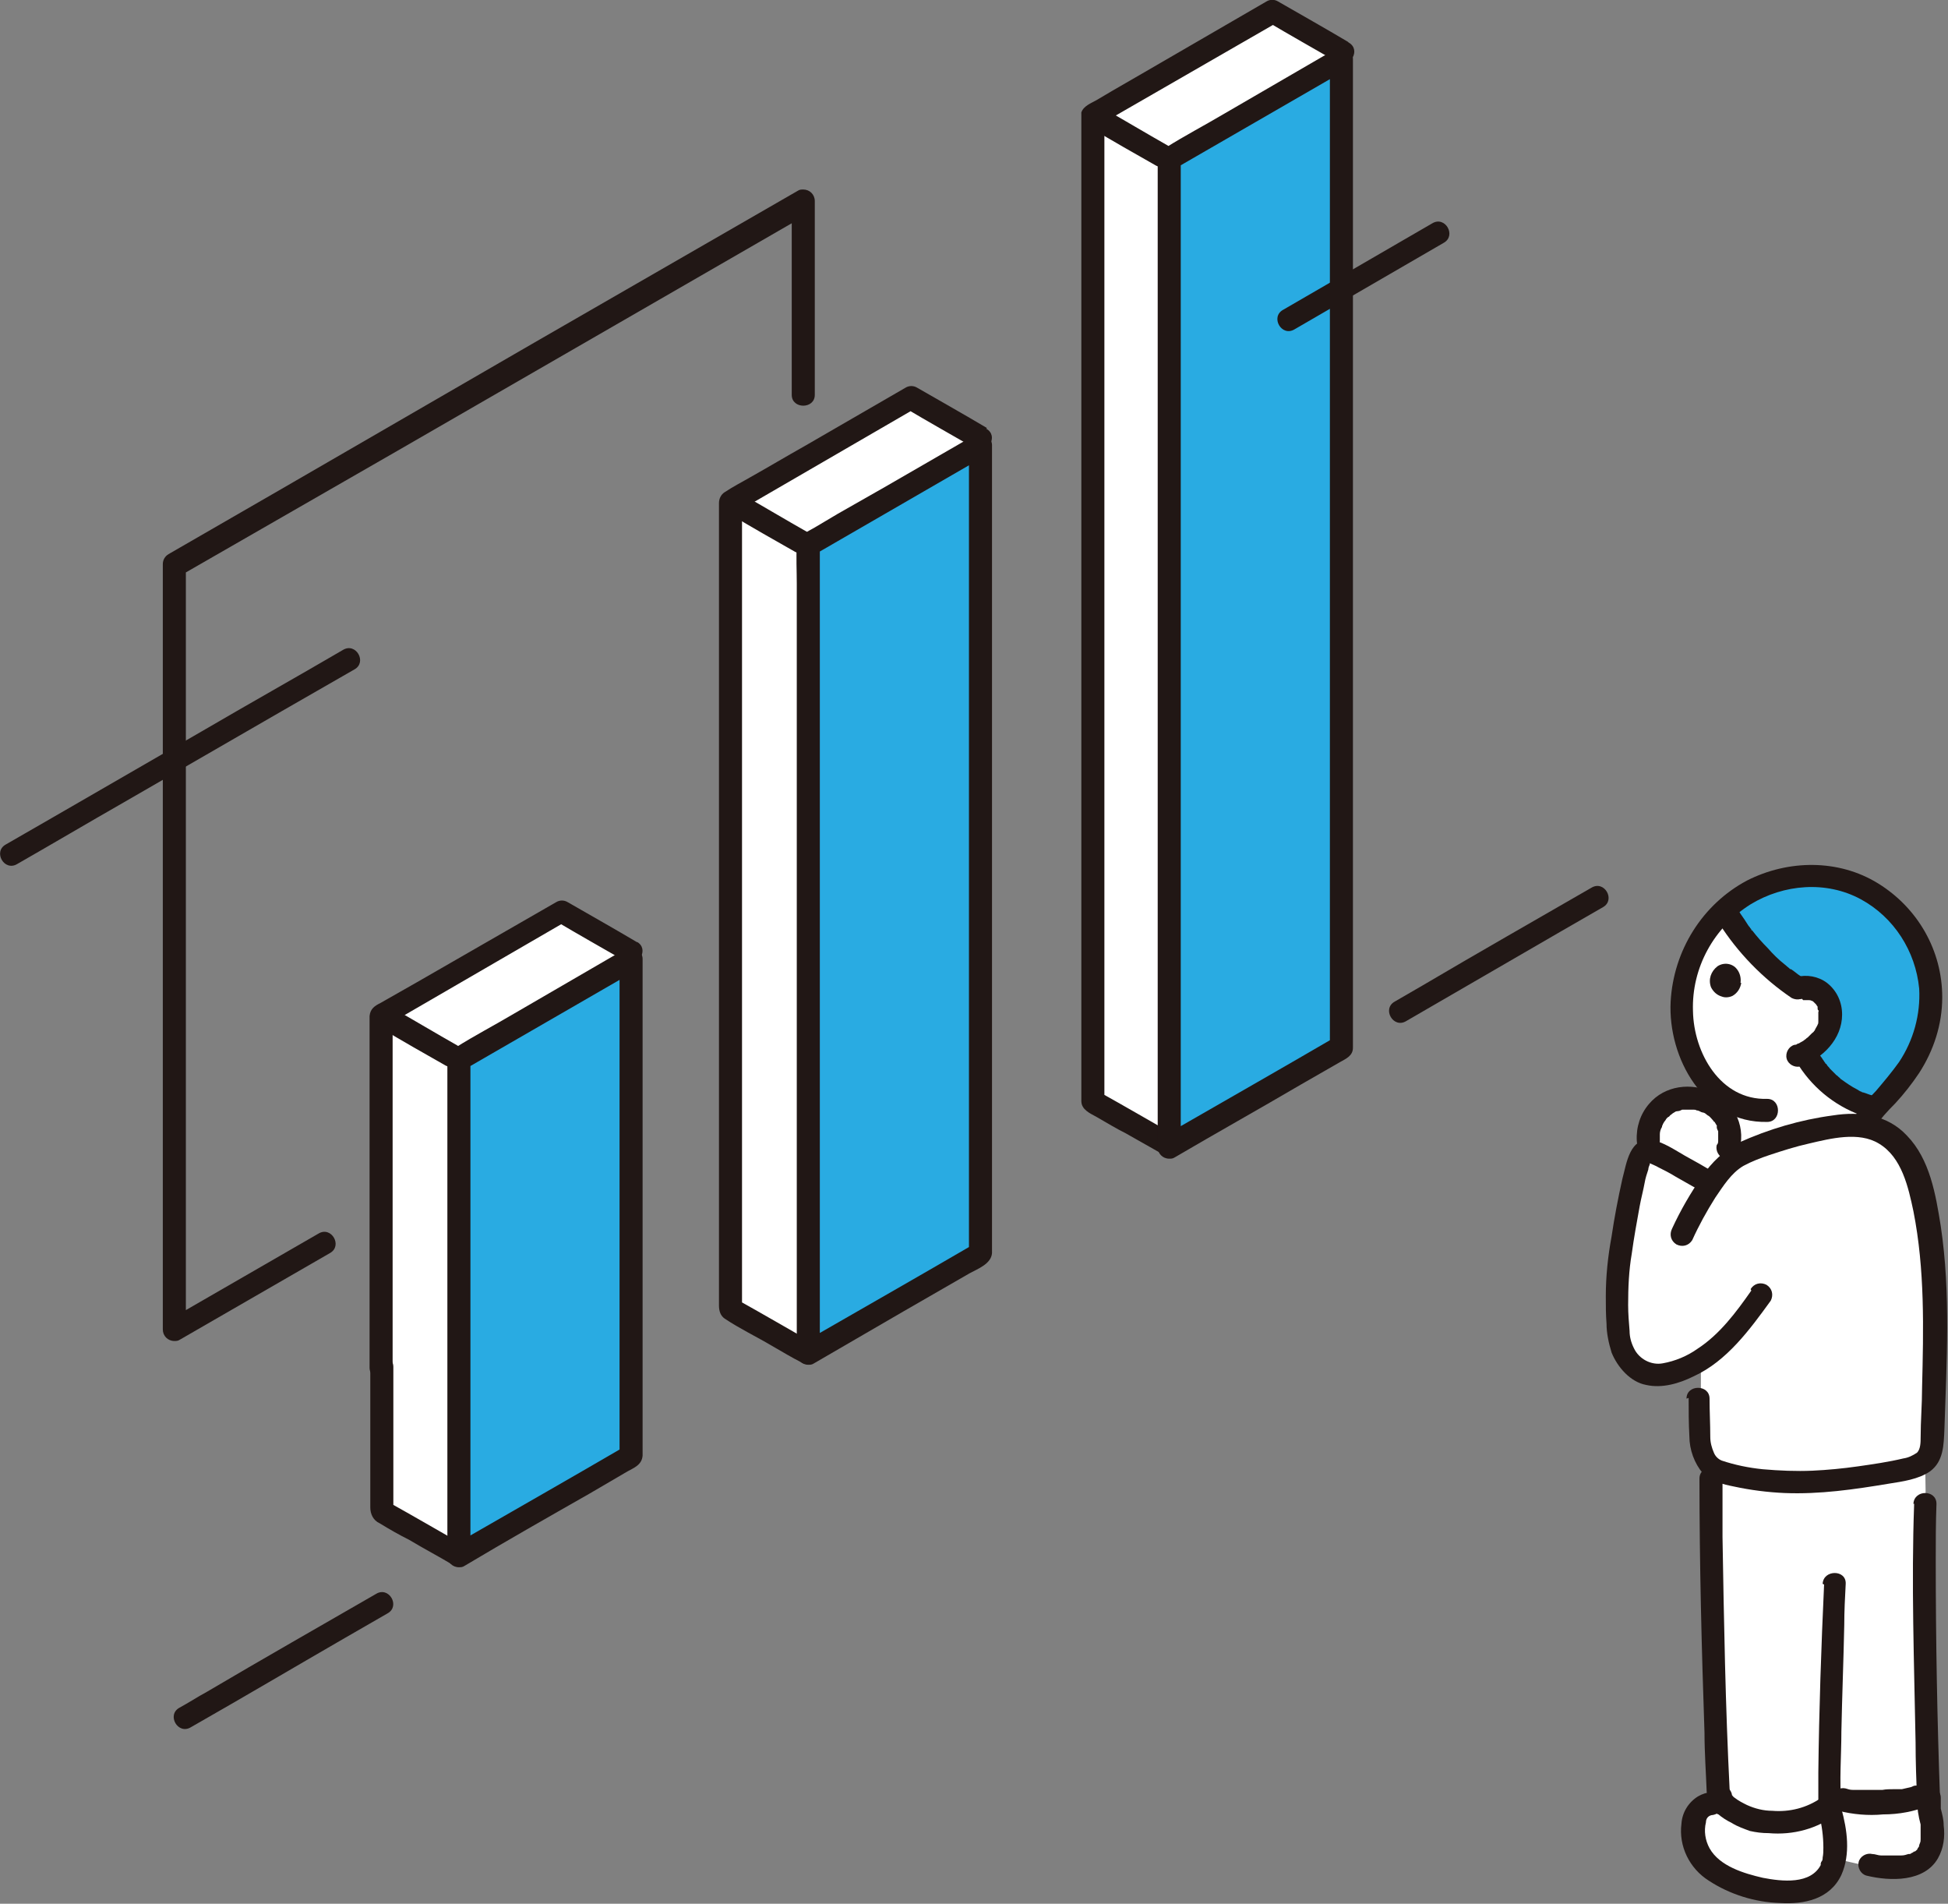 <?xml version="1.0" encoding="UTF-8"?><svg id="_レイヤー_2" xmlns="http://www.w3.org/2000/svg" viewBox="0 0 270.4 264.2"><rect x="0" y="0" width="270.4" height="264.2" fill="#808080" stroke="none"/><defs><style>.cls-1{fill:#fff;}.cls-2{fill:#211715;}.cls-3{fill:#29abe2;}</style></defs><g id="_レイヤー_15"><path class="cls-1" d="m87.7,132.1c-1.5-.9-5.3-3-9.7-5.6l-25,14.5c0,4.4,0,64.9,0,68.8,5,2.9,9,5.1,10.7,6.1l24-83.7Z"/><path class="cls-3" d="m87.4,133.2c-7.4,4.3-15.4,8.9-23.7,13.7,0,7.5,0,59.1,0,69,.3-.2,16.6-9.6,23.9-13.8,0-3.2,0-56.8,0-69h-.2Z"/><path class="cls-1" d="m186.3,7.2c-1.5-.9-5.3-3-9.7-5.6l-25,14.5c0,4.4,0,133.1,0,136.9,5,2.9,9,5.1,10.7,6.1L186.3,7.2Z"/><path class="cls-1" d="m136.2,60.8c-1.5-.9-5.3-3-9.7-5.6l-25,14.5c0,4.4,0,108.2,0,112,5,2.9,9,5.1,10.7,6.1l24-127Z"/><path class="cls-3" d="m135.9,61.9l-23.7,13.7c0,7.5,0,102.3,0,112.2.3-.2,16.6-9.6,23.9-13.8,0-3.2,0-100.1,0-112.2h-.2Z"/><path class="cls-3" d="m186,8.3l-23.7,13.7c0,7.5,0,127.2,0,137.1.3-.2,16.6-9.6,23.9-13.8,0-3.2,0-125,0-137.1h-.2Z"/><path class="cls-1" d="m267.7,249.7l-.8-.4h0c-2.5,1.2-10.4,1.4-11.9.3-2.9,3.3-7,3.8-10.7,3.3-.5,0-1-.1-1.5-.3-1.3-.4-2.5-1.2-3.6-2.1,0,0,0,0,0,0-.3,0-.5,0-.5,0-.6-.4-2.5,0-3.2,1.2s-.7,3.4-.3,4.7c.9,2.8,3.7,4.3,6.5,5.3,2.9,1.1,6.1,1.4,9.1.8,1.3-.3,2.4-1.2,3-2.4.4-.7.6-1.4.7-2.2l4.9,1.1c1,.3,2,.4,3,.4.5,0,1,0,1.4,0,1.4,0,2.8-.8,3.6-2,.5-.9.7-1.9.7-3,0-1-.6-3.5-.6-4.6Z"/><path class="cls-1" d="m254.2,142c-.1.6-.4,1.2-.7,1.8-.7,1.1-1.7,2-2.9,2.5,2.1,3.8,5.6,6.5,9.8,7.5-.7.7-1.4,1.5-1.8,2.4-1.8-.1-3.5,0-5.3.4-4.4.8-10.4,2.8-11.9,3.8-1,.7-1.9,1.5-2.6,2.4l1-3.2c.4-1.2.4-2.5,0-3.7-.5-1.2-1.4-2.1-2.5-2.7l.4-2.2s0,0,0,0c-2-2.1-3.3-4.7-3.8-7.5-1-5.1.2-10.3,3.3-14.5.7-.9,1.5-1.8,2.3-2.6,2.5,4.5,6.1,8.2,10.5,11,1.6-.4,3.2.3,4,1.7.4.9.5,1.9.3,2.9Z"/><path class="cls-1" d="m235.6,152.6c-.9-.2-1.8-.2-2.7,0-2.6.6-4.4,3-4.2,5.7v1.6c.3,0,.6,0,.8.2,1.6.8,6.3,3.4,7.5,4.2l.5.3c.9-1.4,2-2.6,3.3-3.7l-1.1-1.2c.4-1.2.4-2.5,0-3.7-.8-1.7-2.3-3-4.1-3.4Z"/><path class="cls-3" d="m247.9,122c-3.1.7-6.1,2.2-8.4,4.3,2.6,4.5,6.1,8.2,10.5,11,1.6-.4,3.2.3,4,1.7.7,1.5.5,3.3-.4,4.7-.7,1.1-1.7,2-2.9,2.5,2.1,3.8,5.6,6.5,9.8,7.5,0,0,.2-.2.2-.2,2.2-2.4,3.8-4.1,5.1-6.5,1.9-3.3,2.7-7.2,2.2-11-1.1-7.6-7.6-14-15.3-14.4-1.6,0-3.2,0-4.8.4Z"/><path class="cls-1" d="m260.7,204.6c.9-.1,1.8-.3,2.8-.4,1.3-.2,3.4-.8,4.1-1.6.9-1.1.8-2.2.9-3.7.4-12.1,1.1-21.1-1-31.4-.7-3.2-1.6-6.6-3.9-8.9-2.3-2.3-5.2-2.9-10.2-1.9-4.4.8-10.4,2.8-11.9,3.8-1.5,1.1-2.8,2.4-3.8,4l-.5-.3c-1.2-.8-5.9-3.4-7.5-4.2-.4-.1-.7-.2-1.1-.2-.5,0-.7.6-.9,1.1-1.2,4.1-2,8.2-2.6,12.4-.7,4.2-.8,8.5-.2,12.8.3,1.6,1.2,3.1,2.5,4.1,1.2,1,2.9.9,4.4.5,1.5-.4,3-1,4.3-1.9v5.2c0,2.5,0,5.3,0,5.3,0,1.3.6,3.6,1.7,4.3,1,.7,2.3,1,5.2,1.5,5.9,1.1,11.2.5,17.7-.5Z"/><path class="cls-1" d="m249.8,205.6c-2.3,0-4.6-.2-6.8-.6-3.3-.6-4.5-.9-5.5-1.8,0,7.1.5,35.1,1.1,45.3l.2.8c.2,1.2,2.1,2.3,4.1,3,.5.2,1,.3,1.5.3,3.7.5,7.8,0,10.7-3.3,1.8,1.3,13.2.8,12.6-1.2-.4-10.1-.7-30.5-.4-39.6,0,0,0-3.1-.1-5.8-1.1.6-2.4,1-3.7,1.2-4.5.9-9,1.4-13.6,1.5Z"/><path class="cls-2" d="m113.1,54.5v-26.6c0-.9-.7-1.6-1.6-1.6-.3,0-.5,0-.8.2l-36.8,21.2-34.9,20.2-15.6,9c-.5.3-.8.8-.8,1.4,0,11.9,0,23.8,0,35.7,0,14.6,0,29.1,0,43.7v26.8c0,.9.7,1.6,1.6,1.6.3,0,.5,0,.8-.2,6.9-4,13.9-8,20.8-12,1.8-1,.2-3.8-1.6-2.7-6.9,4-13.9,8-20.8,12l2.4,1.4c0-15.5,0-31.1,0-46.6,0-13.5,0-27.1,0-40.6,0-6.3,0-12.6,0-18.9l-.8,1.4,30.1-17.3,36.4-21,20.8-12-2.4-1.4v26.6c0,2,3.2,2,3.2,0h0Z"/><path class="cls-2" d="m187.1,5.8c-3.2-1.9-6.4-3.7-9.7-5.6-.5-.3-1.1-.3-1.6,0l-16.9,9.8-4.5,2.6-2.2,1.3c-.7.4-1.8.8-2.1,1.7,0,.3,0,.7,0,1v135.5c0,.2,0,.5,0,.7,0,1.2,1.2,1.7,2.1,2.2,1.4.8,2.7,1.6,4.1,2.3,1.8,1,3.5,2,5.3,3,1.8,1,3.4-1.7,1.6-2.7-3.5-2-7.1-4.1-10.7-6.1l.8,1.4V16l-.8,1.4,25-14.4h-1.6c3.2,1.9,6.4,3.7,9.7,5.6,1.8,1,3.4-1.7,1.6-2.7h0Z"/><path class="cls-2" d="m151.5,17.8c3,1.8,6,3.5,9,5.2.8.4,1.7.2,2.2-.6.4-.8.2-1.7-.6-2.2-3-1.7-6-3.5-9-5.2-.8-.4-1.7-.2-2.2.6-.4.8-.2,1.7.6,2.2Z"/><path class="cls-2" d="m137,59.4c-3.2-1.9-6.4-3.7-9.7-5.6-.5-.3-1.1-.3-1.6,0l-14,8.1c-2.5,1.4-5,2.9-7.5,4.3-1.2.7-2.4,1.3-3.6,2.1-.5.3-.8.9-.8,1.5,0,1.9,0,3.7,0,5.6v105.8c0,.7.2,1.4.8,1.8,2.1,1.4,4.4,2.5,6.6,3.8,1.4.8,2.7,1.6,4.1,2.3,1.8,1,3.4-1.7,1.6-2.7-3.5-2-7.1-4.1-10.7-6.1l.8,1.4v-112l-.8,1.4,25-14.5h-1.6c3.2,1.9,6.4,3.7,9.7,5.6,1.8,1,3.4-1.7,1.6-2.7h0Z"/><path class="cls-2" d="m101.4,71.4c3,1.8,6,3.5,9,5.2.8.4,1.7.2,2.2-.6.4-.8.2-1.7-.6-2.2-3-1.7-6-3.5-9-5.2-.8-.4-1.7-.2-2.2.6-.4.8-.2,1.7.6,2.2Z"/><path class="cls-2" d="m51.4,189.6v19.6c0,.9.4,1.8,1.3,2.2,1.3.8,2.7,1.6,4.1,2.3,2,1.2,4.1,2.3,6.1,3.5,1.8,1,3.4-1.7,1.6-2.7-3.5-2-7.1-4.1-10.7-6.1l.8,1.4v-20.1c0-2-3.2-2-3.2,0h0Z"/><path class="cls-2" d="m88.5,130.8c-3.2-1.9-6.4-3.7-9.7-5.6-.5-.3-1.1-.3-1.6,0l-19.3,11.1-5.1,2.9c-.8.4-1.4.8-1.5,1.8,0,.1,0,.2,0,.4v48.4c0,2,3.2,2,3.2,0,0-14.6,0-29.1,0-43.7v-5.2l-.8,1.4,25-14.5h-1.6c3.2,1.9,6.4,3.7,9.7,5.6,1.8,1,3.4-1.7,1.6-2.7h0Z"/><path class="cls-2" d="m52.9,142.7c3,1.8,6,3.5,9,5.2.8.4,1.7.2,2.2-.6s.2-1.7-.6-2.2h0c-3-1.7-6-3.5-9-5.2-.8-.4-1.7-.2-2.2.6-.4.8-.2,1.7.6,2.2h0Z"/><path class="cls-2" d="m195.2,141.7c7.1-4.1,14.3-8.3,21.4-12.4l5.9-3.4c1.8-1,.2-3.8-1.6-2.7-7.8,4.5-15.7,9-23.5,13.6l-3.8,2.2c-1.8,1-.2,3.8,1.6,2.7h0Z"/><path class="cls-2" d="m26.5,239.7c7.2-4.1,14.3-8.3,21.4-12.4l5.9-3.4c1.8-1,.2-3.8-1.6-2.7-7.8,4.5-15.7,9-23.5,13.6-1.3.7-2.5,1.5-3.8,2.2-1.8,1-.2,3.8,1.6,2.7h0Z"/><path class="cls-2" d="m187.8,49V8.2c0-.9-.7-1.6-1.6-1.6-.3,0-.5,0-.8.2l-15.5,9c-2.7,1.6-5.4,3-8.1,4.7-.8.4-1.2,1.3-1.1,2.2v136.5c0,.9.7,1.6,1.6,1.6.3,0,.5,0,.8-.2,5.8-3.4,11.7-6.7,17.5-10.1l5.4-3.1c.9-.5,1.8-.9,1.8-2,0-.1,0-.3,0-.5V49c0-2-3.2-2-3.2,0v49.4c0,12.9,0,25.8,0,38.6v8.3l.8-1.4c-7.2,4.2-14.4,8.3-21.7,12.5-.7.4-1.5.9-2.2,1.3l2.4,1.4v-48.6c0-12.4,0-24.8,0-37.2V22l-.8,1.4,23.9-13.8-2.4-1.4v40.8c0,2,3.2,2,3.2,0h0Z"/><path class="cls-2" d="m135.1,60.5l-12.3,7.1-6.5,3.7-3.2,1.9c-1,.6-2.4,1.1-2.5,2.4-.1,1.8,0,3.6,0,5.4v106.8c0,.9.7,1.6,1.6,1.6.3,0,.5,0,.8-.2,4.1-2.4,8.3-4.8,12.4-7.2l9.2-5.3c1.1-.6,3-1.3,3.1-2.8,0-.2,0-.4,0-.6v-87.7c0-7.5,0-15.1,0-22.6v-1.2c0-.9-.7-1.6-1.6-1.6-.3,0-.5,0-.8.2h-.2c-1.8,1.1-.2,3.9,1.6,2.9h.2c0-.1-2.4-1.5-2.4-1.5v112.2l.8-1.4c-7.2,4.2-14.4,8.3-21.7,12.5-.7.4-1.5.9-2.2,1.3l2.4,1.4v-112.2l-.8,1.4,23.7-13.7c1.8-1,.2-3.8-1.6-2.7Z"/><path class="cls-2" d="m62.1,183.8c0,10.7,0,21.4,0,32.1,0,.9.7,1.6,1.6,1.6.3,0,.5,0,.8-.2,5.7-3.4,11.5-6.7,17.3-10l5.3-3.1c.9-.5,2-.9,2.1-2.2,0-.2,0-.3,0-.5v-24.8c0-8,0-16.1,0-24.1,0-6.1,0-12.1,0-18.2v-1.3c0-.9-.7-1.6-1.6-1.6-.3,0-.5,0-.8.2l-15.5,9c-2.7,1.6-5.4,3-8.1,4.7-.8.4-1.2,1.2-1.1,2v36.8c0,2,3.2,2,3.2,0,0-10.9,0-21.8,0-32.7v-4.5l-.8,1.4,23.9-13.8-2.4-1.4v27.7c0,10.9,0,21.9,0,32.8v8.4l.8-1.4c-7.2,4.2-14.4,8.3-21.7,12.5-.7.4-1.5.9-2.2,1.3l2.4,1.4c0-10.7,0-21.4,0-32.1,0-2-3.2-2-3.2,0h0Z"/><path class="cls-2" d="m179.7,45.7c6.9-4,13.8-8,20.7-12,1.8-1,.2-3.8-1.6-2.7-6.9,4-13.8,8-20.7,12-1.8,1-.2,3.8,1.6,2.7Z"/><path class="cls-2" d="m2.4,119.9c4.9-2.8,9.8-5.7,14.7-8.5l22-12.7,10.1-5.8c1.8-1,.2-3.8-1.6-2.7-6.5,3.8-13.1,7.5-19.6,11.3l-20.6,11.9-6.6,3.8c-1.8,1-.2,3.8,1.6,2.7h0Z"/><path class="cls-2" d="m241.7,136.4c-.1.7-.5,1.4-1.2,1.8-.4.2-1,.3-1.5.1-.7-.2-1.2-.7-1.5-1.3-.4-1.1,0-2.2.9-2.9.9-.6,2.1-.4,2.7.4.4.5.6,1.2.5,1.9Z"/><path class="cls-2" d="m235.9,205.2c0,11.8.3,23.6.7,35.3,0,2.7.2,5.4.3,8.1.1,2,3.3,2,3.2,0-.6-11.8-.8-23.5-1-35.3,0-2.7,0-5.4,0-8.1,0-2-3.2-2-3.2,0h0Z"/><path class="cls-2" d="m265.7,208.7c-.4,11,0,22.1.2,33.1,0,2.6.1,5.3.2,7.9,0,2,3.2,2,3.2,0-.4-11-.6-22.1-.6-33.1,0-2.6,0-5.3.1-7.9,0-2-3.1-2-3.2,0Z"/><path class="cls-2" d="m253.2,219.9c-.4,8.7-.7,17.4-.8,26.1,0,1.5,0,3,0,4.5.2,2,3.3,2,3.2,0-.3-3.4,0-6.8,0-10.2.1-4.9.3-9.9.4-14.8,0-1.9.1-3.8.2-5.7.1-2-3.1-2-3.2,0h0Z"/><path class="cls-2" d="m237.2,249.8c.4,1.5,1.8,2.5,3.2,3.2.8.5,1.7.8,2.5,1.1.9.2,1.7.3,2.6.3,3.4.3,6.8-.6,9.5-2.7.6-.6.6-1.6,0-2.2-.6-.6-1.6-.6-2.2,0-2,1.4-4.4,2-6.8,1.8-1.2,0-2.4-.3-3.5-.8-.6-.3-1.2-.6-1.7-1-.2-.1-.3-.3-.4-.4,0,0,0,0,0-.1,0,.1,0,.1,0,0-.5-2-3.6-1.1-3.1.8h0Z"/><path class="cls-2" d="m255.2,251.3c2,.5,4.1.7,6.2.5,2.2,0,4.3-.4,6.3-1.2.7-.4,1-1.4.6-2.2-.5-.7-1.4-1-2.2-.6-.3.1.4-.1,0,0,0,0-.2,0-.2,0-.2,0-.4.1-.6.2-.4.1-.9.2-1.3.3h-.3c-.2,0,.3,0,0,0-.3,0-.5,0-.8,0-.5,0-1.1,0-1.6.1-1,0-2.1,0-3.1,0-.2,0-.4,0-.6,0-.1,0-.2,0-.4,0,.4,0,0,0,0,0-.4,0-.7-.1-1-.2-.8-.2-1.7.3-1.9,1.1s.3,1.7,1.1,1.9h0Z"/><path class="cls-2" d="m239.6,249c-1.3-.5-2.7-.4-3.9.3-1.3.8-2.2,2.2-2.3,3.8-.4,3.1,1.1,6.2,3.8,7.9,2.9,1.9,6.4,3,9.9,3.1,3.3.2,6.9-.5,8.5-3.9,1.3-2.9.8-6.3,0-9.2-.5-2-3.5-1.1-3.1.8.4,1.5.6,3.1.6,4.6,0,.5,0,.9-.1,1.4,0,.2,0,.4-.2.6,0,0-.2.6,0,.3-1.4,2.9-5.5,2.4-8.1,1.9-2.6-.6-6-1.6-7.4-4.1-.6-1.1-.8-2.4-.5-3.6,0-.5.3-.9.8-1,.2,0,.5-.1.7-.2.1,0,.2,0,0,0,1.8.9,3.4-1.9,1.6-2.7h0Z"/><path class="cls-2" d="m266.1,249.7c0,1.2.2,2.4.5,3.5,0,.2,0,.3,0,.5,0-.4,0,0,0,0,0,.2,0,.5,0,.7,0,.2,0,.4,0,.6,0,.4,0-.2,0,.2,0,.2,0,.4-.1.6,0,0-.2.5-.1.4s-.2.3-.2.3c-.1.1-.1.2,0,0,0,0,0,.1-.1.2-.1.1-.2.2-.4.3.2-.2-.1,0-.2.1-.1,0-.3.2-.4.2-.2,0-.2,0,0,0,0,0-.1,0-.2,0-.3.1-.6.2-1,.2-.1,0,0,0,0,0-.1,0-.2,0-.4,0-.2,0-.4,0-.6,0-.4,0-.7,0-1.1,0-.2,0-.4,0-.5,0-.2,0-.2,0,0,0,0,0-.2,0-.2,0-.4,0-.8-.2-1.2-.2-.8-.2-1.7.3-1.9,1.1-.2.8.3,1.7,1.1,1.9,3.3.8,8,.9,9.9-2.4.8-1.4,1-3,.8-4.6,0-.8-.2-1.5-.4-2.3,0-.2,0-.3,0-.5,0,0,0-.2,0-.2,0-.2,0-.2,0,0,0-.2,0-.5,0-.8,0-.9-.7-1.6-1.6-1.6s-1.6.7-1.6,1.6h0Z"/><path class="cls-2" d="m243.1,179.1c-2.1,3-4.4,6.1-7.5,8.1-1.4,1-3.1,1.7-4.8,2-1.6.3-3.3-.6-4-2.1-.4-.8-.6-1.6-.6-2.4-.1-1.2-.2-2.4-.2-3.6,0-2.4.1-4.8.5-7.1.3-2.2.7-4.4,1.1-6.6.2-1.1.5-2.2.7-3.3.1-.6.3-1.2.5-1.8,0-.2.1-.5.2-.7,0-.1,0-.3.1-.4,0-.2,0-.1-.4.1,0,0,1.4.6,1.5.7.8.4,1.6.8,2.4,1.3,1.2.7,2.5,1.4,3.7,2.1,1.7,1.1,3.3-1.6,1.6-2.7-1.3-.8-2.7-1.6-4-2.3-1.4-.8-3-1.9-4.6-2.2-3.1-.4-3.5,3.2-4.1,5.4-.6,2.7-1.1,5.3-1.5,8-.5,2.7-.8,5.5-.8,8.3,0,1.3,0,2.5.1,3.8,0,1.3.3,2.7.7,4,.8,2,2.6,4.1,4.8,4.5,2.2.5,4.6-.2,6.6-1.2,4.6-2.1,7.8-6.5,10.7-10.5.4-.8.2-1.7-.6-2.2-.8-.4-1.7-.2-2.2.6h0Z"/><path class="cls-2" d="m241.3,160c1.2-3.3-.4-7-3.6-8.4-2.9-1.4-6.6-1-8.8,1.6-1.2,1.4-1.8,3.2-1.7,5.1,0,.9.7,1.6,1.6,1.6.9,0,1.6-.7,1.6-1.6,0-.2,0-.4,0-.6,0,0,0-.7,0-.3,0-.3.1-.7.3-1,0-.2,0-.2,0,0,0,0,0-.2.1-.3,0-.1.1-.2.2-.4,0,0,.4-.5.2-.3.1-.1.2-.3.4-.4.1,0,.2-.2.3-.3-.2.2.2-.1.3-.2.2-.1.3-.2.5-.3-.3.1.1,0,.2,0,.2,0,.4-.1.6-.2,0,0,.2,0,.3,0-.2,0-.2,0,0,0,.3,0,.7,0,1,0,.2,0,.2,0,0,0,0,0,.2,0,.3,0,.1,0,.3,0,.4.1.2,0,.4.1.6.2-.3-.1.2.1.3.1.1,0,.3.1.4.2,0,0,.5.4.3.2.3.2.5.5.7.7.1.1.1.1,0,0,0,0,.1.2.2.2.1.2.2.3.3.5.2.3,0-.2,0,.2,0,.2.1.4.2.6,0-.2,0,.3,0,.4,0,.2,0,.4,0,.6,0,.2,0,.2,0,0,0,.1,0,.2,0,.3,0,.2,0,.4-.2.6-.2.8.3,1.7,1.1,1.9.8.2,1.7-.3,1.9-1.1h0Z"/><path class="cls-2" d="m234.4,194c0,1.8,0,3.5.1,5.3,0,1.9.7,3.8,1.9,5.2,1.1,1.1,2.8,1.5,4.3,1.8,2.3.5,4.7.8,7,.9,4.9.2,9.7-.5,14.5-1.3,1.9-.3,4.1-.6,5.7-1.7,1.9-1.4,1.9-3.7,2-5.8.3-9.4.9-18.8-.5-28.2-.7-4.4-1.5-9.3-4.7-12.6-2.7-2.9-6.5-3.4-10.3-2.8-4.5.6-8.9,1.9-13.1,3.8-2,1.1-3.7,2.7-5,4.6-1.6,2.3-3,4.7-4.2,7.3-.4.8-.2,1.7.6,2.2.8.4,1.7.2,2.2-.6.9-2,2-4,3.2-5.9,1.1-1.6,2.2-3.4,3.9-4.4,1.1-.6,2.4-1.1,3.6-1.5,1.8-.6,3.7-1.2,5.5-1.6,3-.7,6.9-1.7,9.7,0,3.2,1.9,4.1,6.1,4.8,9.4,1.6,8.1,1.4,16.3,1.2,24.5,0,2.3-.2,4.6-.2,6.9,0,.6,0,1.6-.5,2.1-.6.4-1.2.7-1.9.8-2.1.5-4.2.8-6.3,1.1-2.1.3-4.2.5-6.3.6-2.3.1-4.6,0-6.9-.2-2-.2-3.9-.6-5.7-1.2-.5-.2-.9-.6-1.1-1.1-.3-.7-.5-1.4-.5-2.2,0-1.8-.1-3.5-.1-5.3,0-2-3.2-2-3.2,0h0Z"/><path class="cls-2" d="m260.1,156.6c.9-1.3,1.9-2.4,3-3.5,1.2-1.3,2.3-2.7,3.3-4.2,2-3.1,3.2-6.7,3.2-10.5,0-6.5-3.4-12.4-8.9-15.8-5.5-3.4-12.5-3.3-18.2-.4-6.2,3.3-10.2,9.7-10.6,16.8-.4,7.8,4.6,16.9,13.4,16.7,2,0,2-3.2,0-3.2-6.5.2-10.2-6.4-10.3-12.2-.2-6,2.9-11.6,8-14.8,4.6-2.8,10.5-3.3,15.3-.7,4.6,2.5,7.6,7.2,8.1,12.4.2,3.6-.8,7.2-2.8,10.2-1,1.4-2.1,2.7-3.2,4-1.1,1.1-2.1,2.3-3,3.6-1,1.8,1.7,3.4,2.7,1.6h0Z"/><path class="cls-2" d="m238.6,128.1c2.6,4.1,6.1,7.7,10.1,10.4.8.4,1.7.2,2.2-.6.4-.8.2-1.7-.6-2.2-.5-.3-.9-.6-1.4-1l-.3-.2h-.1c0,0,0,0,0,0-.2-.2-.5-.4-.7-.6-.9-.7-1.7-1.5-2.4-2.3-.8-.8-1.5-1.6-2.2-2.5h-.1c0,0,0,0,0-.1,0-.1-.2-.2-.2-.3-.2-.2-.3-.4-.5-.7-.3-.5-.7-1-1-1.5-.4-.8-1.4-1-2.2-.6-.8.4-1,1.4-.6,2.2h0Z"/><path class="cls-2" d="m250.3,138.8c0,0,.5,0,0,0,.1,0,.2,0,.4,0s.3,0,.4,0c-.2,0-.2,0,0,0,.1,0,.2,0,.4.1.2,0-.2-.1,0,0,.1,0,.2.1.3.2,0,0,.3.3,0,0,0,0,.2.2.3.3.2.2-.1-.2,0,0,0,0,.1.2.2.3,0,0,0,.1,0,.2,0-.1,0-.2,0,0s0,.2.1.3,0,.4,0,.1c0,.3,0,.6,0,.9,0,.3,0-.2,0,.2,0,.1,0,.2,0,.4,0,.1,0,.3-.1.4,0,.1-.1.3,0,0-.1.3-.3.5-.4.8-.2.4.2-.2-.1.1,0,.1-.2.2-.3.3-.2.2-.4.4-.6.6,0,0-.3.2,0,0-.1,0-.2.2-.4.3-.2.2-.5.3-.8.5-.1,0-.3.1-.4.2.3-.1,0,0-.2,0-.8.2-1.3,1.1-1.1,1.9.2.8,1.1,1.3,1.9,1.1,3.1-1.1,5.8-3.8,5.8-7.2,0-1.7-.7-3.3-2.1-4.4-1.2-.9-2.8-1.2-4.3-.8-.8.2-1.3,1.1-1.1,1.9.2.8,1.1,1.3,1.9,1.1h0Z"/><path class="cls-2" d="m249.7,147.9c2.2,3.4,5.5,5.9,9.3,7.1.8.2,1.7-.3,1.9-1.1.2-.8-.3-1.7-1.1-1.9-.4-.1-.8-.3-1.2-.4.4.1,0,0,0,0,0,0-.2,0-.2-.1-.2,0-.4-.2-.6-.3-.8-.4-1.5-.9-2.2-1.4-.2-.1.3.2,0,0,0,0-.2-.1-.2-.2-.2-.1-.3-.3-.5-.4-.3-.3-.6-.6-.9-.9-.1-.2-.3-.3-.4-.5,0,0-.1-.2-.2-.2,0,0-.3-.3-.1-.1s0-.1-.1-.2c0,0-.1-.2-.2-.3-.1-.2-.3-.4-.4-.6-.4-.8-1.4-1-2.2-.6-.8.4-1,1.4-.6,2.2h0Z"/></g></svg>
